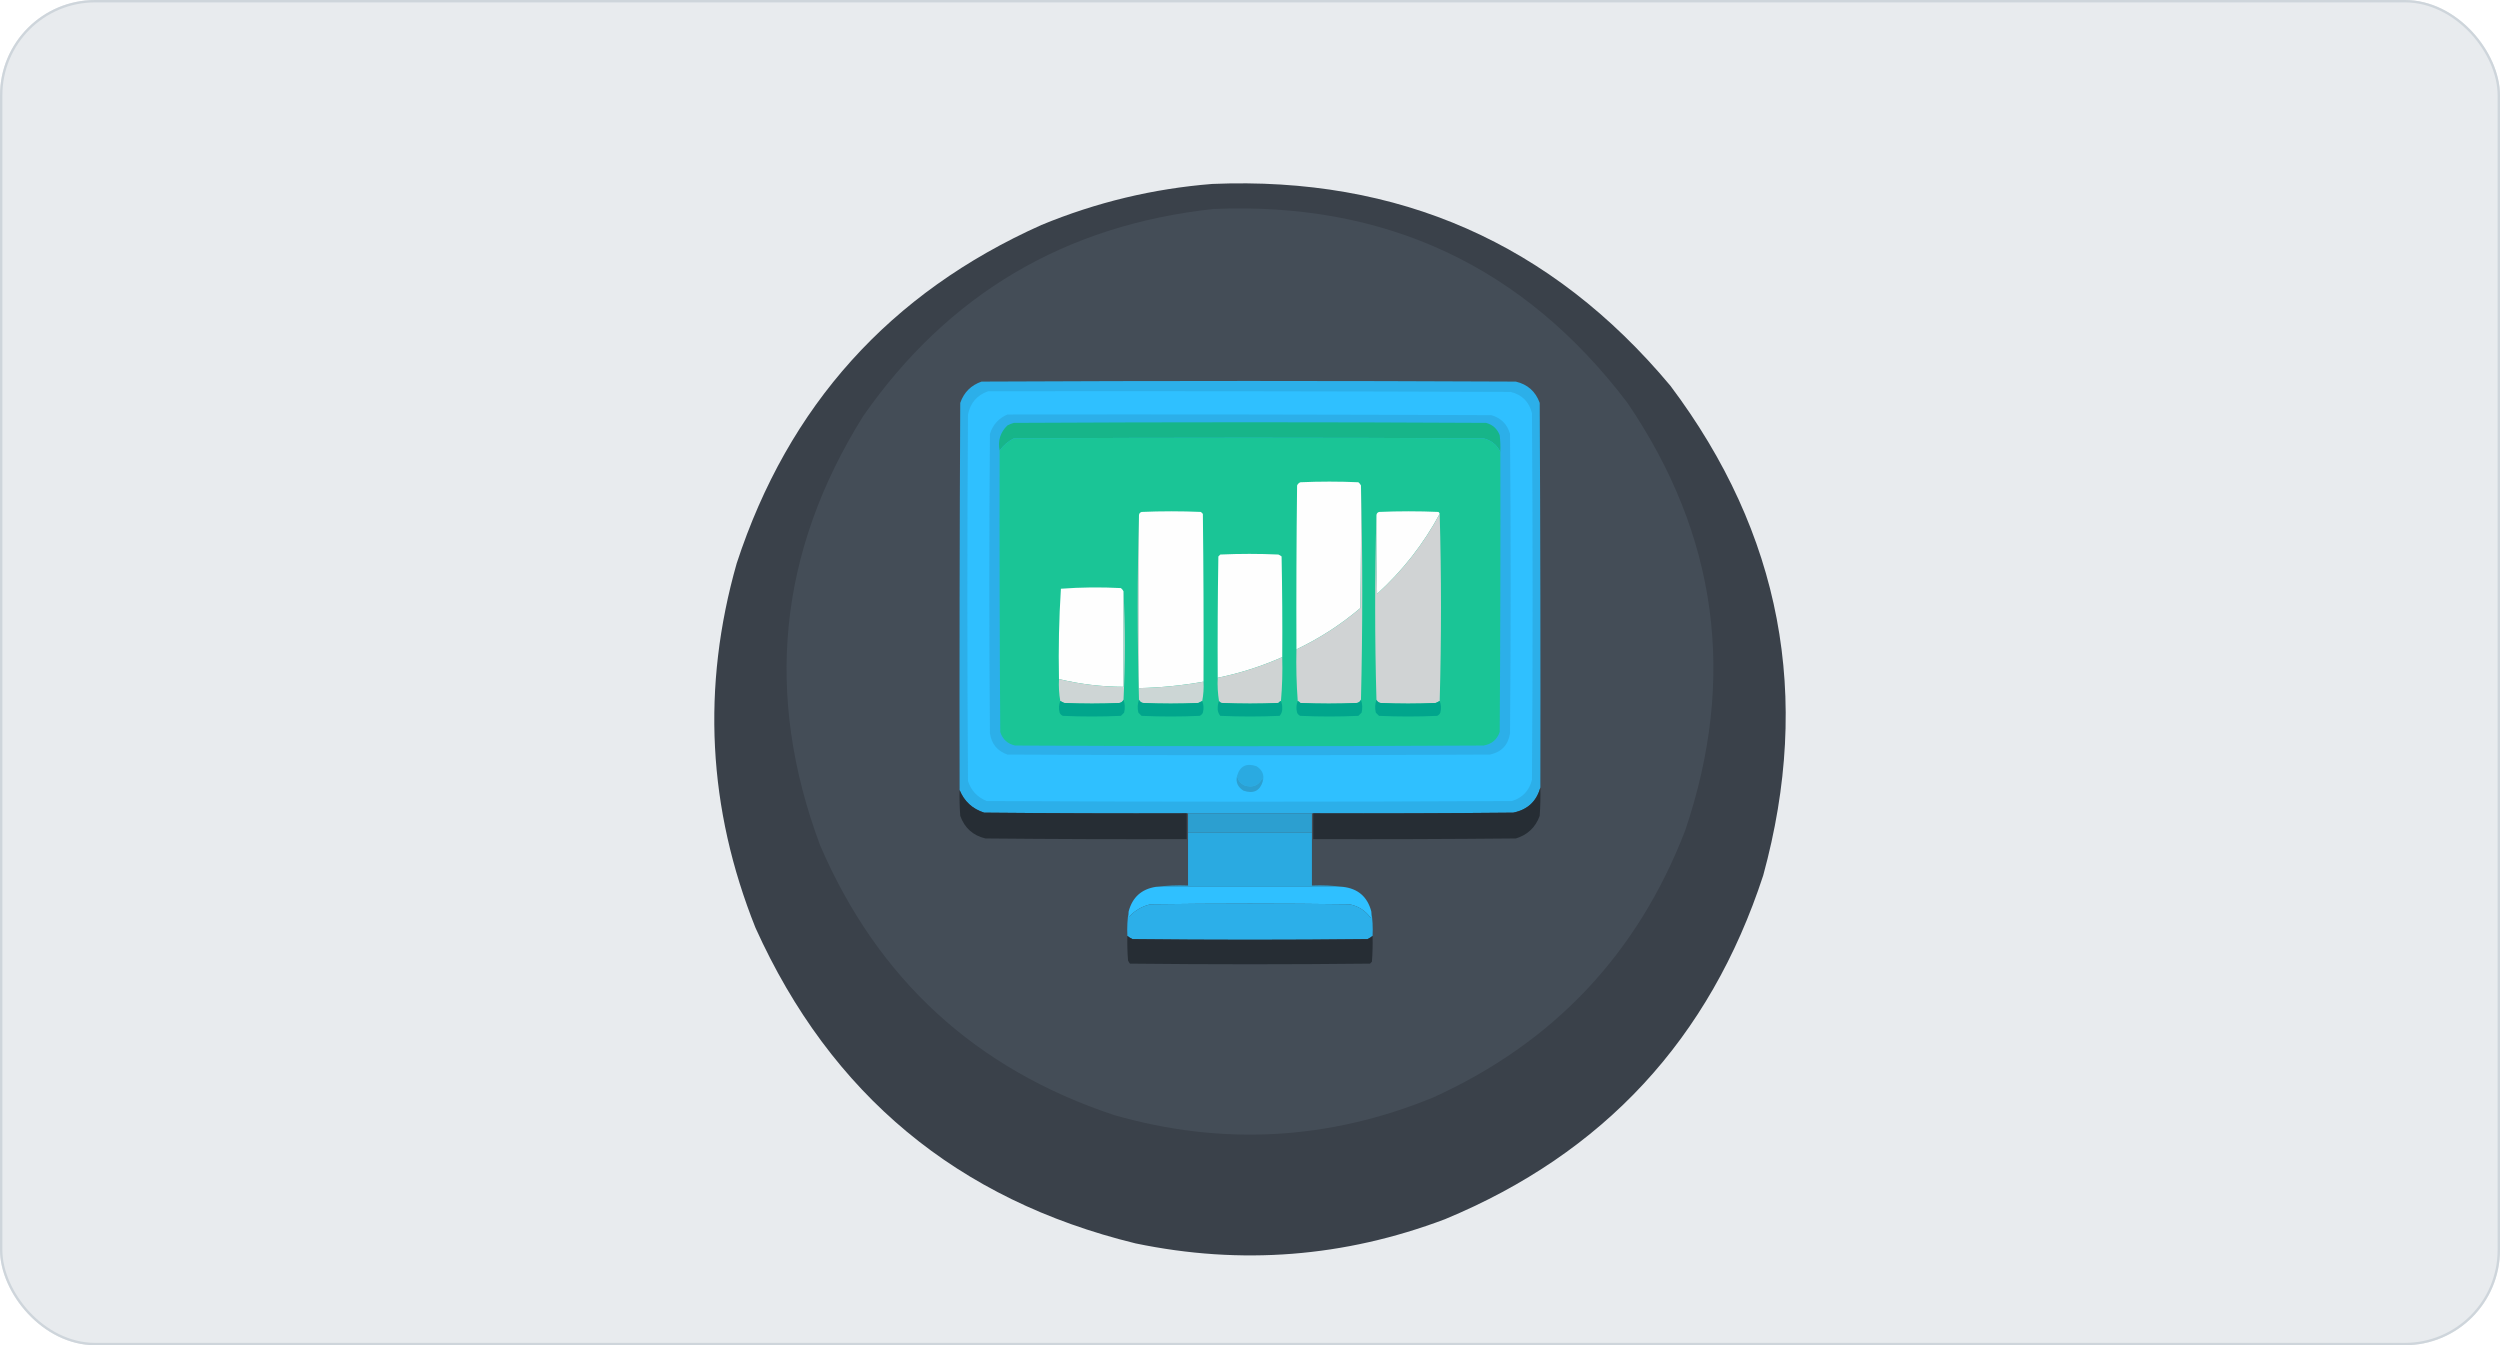 <svg width="1050" height="565" viewBox="0 0 1050 565" fill="none" xmlns="http://www.w3.org/2000/svg">
<g clip-path="url(#clip0_1125_1326)">
<rect width="1050" height="565" rx="40" fill="#E8EBEE"/>
<g filter="url(#filter0_d_1125_1326)">
<path opacity="0.996" fill-rule="evenodd" clip-rule="evenodd" d="M509.158 57.254C587.482 53.986 651.615 82.239 701.557 142.011C748.12 204.005 761.116 272.565 740.546 347.689C718.112 416.269 673.567 464.392 606.912 492.059C564.595 508.047 521.275 511.438 476.951 502.23C402.182 483.96 348.974 439.793 317.325 369.726C297.261 319.602 294.624 268.56 309.414 216.598C331.097 150.354 373.758 102.984 437.397 74.488C460.481 64.958 484.401 59.214 509.158 57.254Z" fill="#3A414A"/>
</g>
<path fill-rule="evenodd" clip-rule="evenodd" d="M509.724 87.767C582.061 84.718 639.978 111.841 683.477 169.134C721.378 224.874 729.477 284.769 707.774 348.819C687.774 400.651 652.459 438.038 601.827 460.982C558.045 478.898 513.407 481.346 467.911 468.327C409.813 449.03 368.659 411.266 344.448 355.035C320.856 291.891 326.883 231.808 362.529 174.785C398.268 123.52 447.334 94.514 509.724 87.767Z" fill="#444D57"/>
<path fill-rule="evenodd" clip-rule="evenodd" d="M646.95 330.741C645.365 336.57 641.571 340.094 635.567 341.311C607.562 341.582 579.557 341.672 551.552 341.582C551.371 341.582 551.19 341.582 551.01 341.582C533.664 341.582 516.319 341.582 498.974 341.582C498.794 341.582 498.613 341.582 498.432 341.582C470.065 341.672 441.698 341.582 413.333 341.311C408.404 339.724 404.972 336.562 403.034 331.825C402.943 277.621 403.034 223.418 403.305 169.215C404.841 164.788 407.822 161.807 412.249 160.271C487.049 159.91 561.85 159.91 636.651 160.271C641.604 161.439 644.946 164.42 646.679 169.215C646.95 223.057 647.04 276.899 646.95 330.741Z" fill="#2CAFE9"/>
<path fill-rule="evenodd" clip-rule="evenodd" d="M414.958 164.337C488.133 164.246 561.307 164.337 634.482 164.608C639.275 165.787 642.256 168.768 643.426 173.551C643.787 224.864 643.787 276.176 643.426 327.489C642.305 332.043 639.505 335.024 635.024 336.433C561.488 336.794 487.952 336.794 414.416 336.433C410.496 334.862 407.876 332.061 406.556 328.031C406.195 276.718 406.195 225.406 406.556 174.093C407.538 169.23 410.339 165.978 414.958 164.337Z" fill="#2FC0FF"/>
<path fill-rule="evenodd" clip-rule="evenodd" d="M423.089 174.092C490.843 174.001 558.597 174.092 626.352 174.363C630.417 175.537 633.037 178.157 634.211 182.222C634.573 224.139 634.573 266.057 634.211 307.974C633.457 312.884 630.657 315.865 625.81 316.918C558.236 317.279 490.663 317.279 423.089 316.918C418.868 315.407 416.429 312.425 415.771 307.974C415.41 266.057 415.41 224.139 415.771 182.222C417.012 178.364 419.452 175.654 423.089 174.092Z" fill="#2CAFE9"/>
<path fill-rule="evenodd" clip-rule="evenodd" d="M630.147 189.812C628.697 186.828 626.348 184.931 623.101 184.12C557.334 183.759 491.567 183.759 425.8 184.12C423.374 185.375 421.387 187.091 419.838 189.27C419.022 185.103 420.106 181.58 423.09 178.7C423.95 178.233 424.854 177.871 425.8 177.616C491.928 177.254 558.057 177.254 624.185 177.616C626.935 178.378 628.832 180.094 629.876 182.765C630.147 185.107 630.237 187.456 630.147 189.812Z" fill="#17B589"/>
<path fill-rule="evenodd" clip-rule="evenodd" d="M630.146 189.811C630.237 229.019 630.146 268.226 629.875 307.433C628.753 310.662 626.495 312.559 623.1 313.124C557.514 313.486 491.927 313.486 426.341 313.124C423.152 312.396 421.074 310.499 420.108 307.433C419.837 268.045 419.746 228.657 419.837 189.269C421.386 187.09 423.373 185.374 425.799 184.12C491.566 183.758 557.333 183.758 623.1 184.12C626.347 184.931 628.696 186.828 630.146 189.811Z" fill="#1AC596"/>
<path fill-rule="evenodd" clip-rule="evenodd" d="M571.607 203.905C571.698 221.07 571.607 238.234 571.336 255.398C563.146 262.339 554.203 268.121 544.506 272.743C544.415 249.796 544.506 226.85 544.777 203.905C545.048 203.272 545.499 202.82 546.132 202.549C554.262 202.188 562.393 202.188 570.523 202.549C571.001 202.933 571.362 203.385 571.607 203.905Z" fill="#FEFEFE"/>
<path fill-rule="evenodd" clip-rule="evenodd" d="M505.477 286.293C496.522 287.911 487.489 288.814 478.375 289.003C478.375 264.792 478.375 240.581 478.375 216.37C478.417 215.693 478.778 215.241 479.459 215.015C487.77 214.654 496.082 214.654 504.393 215.015C504.664 215.286 504.935 215.557 505.206 215.828C505.477 239.316 505.567 262.804 505.477 286.293Z" fill="#FEFEFE"/>
<path fill-rule="evenodd" clip-rule="evenodd" d="M604.672 215.828C597.881 228.471 589.118 239.673 578.383 249.435C578.112 238.414 578.022 227.393 578.112 216.37C578.154 215.693 578.515 215.241 579.196 215.015C587.507 214.654 595.819 214.654 604.13 215.015C604.431 215.223 604.612 215.494 604.672 215.828Z" fill="#FEFEFE"/>
<path fill-rule="evenodd" clip-rule="evenodd" d="M604.671 215.83C605.392 241.976 605.392 268.174 604.671 294.425C604.143 294.689 603.601 294.96 603.045 295.238C595.276 295.6 587.506 295.6 579.737 295.238C578.955 295.034 578.413 294.582 578.111 293.883C577.39 267.993 577.39 242.156 578.111 216.372C578.02 227.395 578.111 238.416 578.382 249.436C589.117 239.675 597.88 228.473 604.671 215.83Z" fill="#D0D3D4"/>
<path fill-rule="evenodd" clip-rule="evenodd" d="M538.542 275.995C529.829 279.863 520.795 282.753 511.44 284.667C511.35 267.683 511.44 250.699 511.711 233.716C511.982 233.445 512.253 233.174 512.524 232.903C520.655 232.541 528.785 232.541 536.916 232.903C537.412 233.106 537.864 233.377 538.271 233.716C538.542 247.808 538.632 261.901 538.542 275.995Z" fill="#FEFEFE"/>
<path fill-rule="evenodd" clip-rule="evenodd" d="M471.87 248.351C471.87 261.722 471.87 275.092 471.87 288.462C462.7 288.445 453.666 287.361 444.768 285.21C444.508 272.513 444.779 259.866 445.581 247.267C453.943 246.64 462.344 246.55 470.786 246.996C471.264 247.38 471.625 247.832 471.87 248.351Z" fill="#FEFEFE"/>
<path fill-rule="evenodd" clip-rule="evenodd" d="M571.607 203.905C572.328 233.845 572.328 263.838 571.607 293.883C571.305 294.582 570.763 295.034 569.981 295.238C562.031 295.6 554.081 295.6 546.131 295.238C545.837 294.85 545.475 294.579 545.047 294.425C544.516 287.241 544.335 280.014 544.505 272.744C554.202 268.121 563.146 262.34 571.336 255.399C571.607 238.235 571.698 221.07 571.607 203.905Z" fill="#D0D3D4"/>
<path fill-rule="evenodd" clip-rule="evenodd" d="M538.542 275.994C538.711 282.181 538.53 288.324 538 294.423C537.572 294.577 537.211 294.848 536.916 295.236C528.966 295.598 521.016 295.598 513.066 295.236C512.57 295.086 512.209 294.815 511.982 294.423C511.465 291.22 511.284 287.968 511.44 284.667C520.795 282.753 529.829 279.862 538.542 275.994Z" fill="#CFD3D3"/>
<path fill-rule="evenodd" clip-rule="evenodd" d="M471.873 248.351C472.593 263.474 472.593 278.651 471.873 293.882C471.571 294.581 471.029 295.032 470.247 295.237C462.478 295.598 454.709 295.598 446.94 295.237C446.383 294.959 445.841 294.688 445.313 294.424C444.797 291.402 444.616 288.331 444.771 285.209C453.669 287.36 462.703 288.444 471.873 288.461C471.873 275.091 471.873 261.721 471.873 248.351Z" fill="#CED5D5"/>
<path fill-rule="evenodd" clip-rule="evenodd" d="M478.377 216.371C478.377 240.582 478.377 264.793 478.377 289.004C487.49 288.815 496.524 287.912 505.478 286.294C505.63 289.055 505.449 291.765 504.936 294.424C504.409 294.688 503.867 294.959 503.31 295.237C495.541 295.599 487.772 295.599 480.003 295.237C479.221 295.033 478.679 294.581 478.377 293.882C477.656 267.992 477.656 242.155 478.377 216.371Z" fill="#CCD6D5"/>
<path fill-rule="evenodd" clip-rule="evenodd" d="M471.87 293.882C472.489 295.584 472.579 297.39 472.141 299.302C471.69 299.754 471.238 300.206 470.786 300.657C462.656 301.019 454.525 301.019 446.395 300.657C445.762 300.386 445.311 299.935 445.04 299.302C444.603 297.57 444.694 295.944 445.311 294.424C445.838 294.688 446.38 294.959 446.937 295.237C454.706 295.598 462.475 295.598 470.244 295.237C471.026 295.033 471.568 294.581 471.87 293.882Z" fill="#01A58C"/>
<path fill-rule="evenodd" clip-rule="evenodd" d="M478.377 293.882C478.68 294.581 479.222 295.033 480.003 295.237C487.772 295.598 495.542 295.598 503.311 295.237C503.868 294.959 504.41 294.688 504.937 294.424C505.554 295.944 505.644 297.57 505.208 299.302C504.937 299.935 504.485 300.386 503.853 300.657C495.722 301.019 487.592 301.019 479.461 300.657C479.01 300.206 478.558 299.754 478.106 299.302C477.668 297.39 477.759 295.584 478.377 293.882Z" fill="#01A58C"/>
<path fill-rule="evenodd" clip-rule="evenodd" d="M511.983 294.423C512.209 294.814 512.57 295.085 513.067 295.236C521.017 295.597 528.966 295.597 536.916 295.236C537.211 294.847 537.573 294.576 538 294.423C538.358 295.216 538.539 296.12 538.542 297.133C538.657 298.494 538.296 299.669 537.458 300.656C529.147 301.018 520.836 301.018 512.525 300.656C511.687 299.669 511.326 298.494 511.441 297.133C511.445 296.12 511.625 295.216 511.983 294.423Z" fill="#01A58C"/>
<path fill-rule="evenodd" clip-rule="evenodd" d="M571.606 293.882C572.224 295.584 572.315 297.39 571.877 299.302C571.425 299.754 570.973 300.206 570.522 300.657C562.391 301.019 554.261 301.019 546.13 300.657C545.498 300.386 545.046 299.935 544.775 299.302C544.339 297.57 544.429 295.944 545.046 294.424C545.474 294.577 545.835 294.848 546.13 295.237C554.08 295.598 562.03 295.598 569.98 295.237C570.761 295.033 571.303 294.581 571.606 293.882Z" fill="#01A58C"/>
<path fill-rule="evenodd" clip-rule="evenodd" d="M578.112 293.882C578.414 294.581 578.956 295.033 579.738 295.237C587.507 295.598 595.276 295.598 603.045 295.237C603.602 294.959 604.144 294.688 604.671 294.424C605.288 295.944 605.379 297.57 604.942 299.302C604.671 299.935 604.22 300.386 603.587 300.657C595.457 301.019 587.326 301.019 579.196 300.657C578.744 300.206 578.292 299.754 577.841 299.302C577.403 297.39 577.493 295.584 578.112 293.882Z" fill="#01A58C"/>
<path fill-rule="evenodd" clip-rule="evenodd" d="M530.413 328.03C530.484 327.629 530.393 327.268 530.142 326.946C528.56 329.941 526.121 330.934 522.824 329.927C521.027 329.125 519.942 327.77 519.572 325.862C520.763 321.739 523.473 320.384 527.703 321.797C530.169 323.353 531.073 325.43 530.413 328.03Z" fill="#2AAAE1"/>
<path fill-rule="evenodd" clip-rule="evenodd" d="M519.572 325.861C519.942 327.769 521.026 329.124 522.824 329.927C526.12 330.934 528.56 329.94 530.142 326.945C530.393 327.267 530.484 327.629 530.413 328.029C529.222 332.152 526.512 333.507 522.282 332.095C519.816 330.539 518.912 328.461 519.572 325.861Z" fill="#2C9FD0"/>
<path fill-rule="evenodd" clip-rule="evenodd" d="M403.034 331.826C404.972 336.562 408.404 339.725 413.332 341.312C441.698 341.583 470.065 341.673 498.432 341.583C498.432 345.197 498.432 348.81 498.432 352.424C470.246 352.514 442.06 352.424 413.874 352.152C408.654 350.908 405.131 347.746 403.305 342.667C403.034 339.058 402.944 335.444 403.034 331.826Z" fill="#262D34"/>
<path fill-rule="evenodd" clip-rule="evenodd" d="M646.95 330.74C647.04 334.719 646.95 338.694 646.679 342.665C644.925 347.49 641.583 350.651 636.651 352.151C608.286 352.422 579.919 352.512 551.552 352.422C551.552 348.808 551.552 345.195 551.552 341.581C579.558 341.671 607.562 341.581 635.567 341.31C641.571 340.093 645.365 336.569 646.95 330.74Z" fill="#262D34"/>
<path fill-rule="evenodd" clip-rule="evenodd" d="M498.974 341.582C516.319 341.582 533.664 341.582 551.009 341.582C551.009 344.292 551.009 347.002 551.009 349.713C533.664 349.713 516.319 349.713 498.974 349.713C498.974 347.002 498.974 344.292 498.974 341.582Z" fill="#2C9FD0"/>
<path fill-rule="evenodd" clip-rule="evenodd" d="M498.973 349.711C516.318 349.711 533.663 349.711 551.008 349.711C551.008 357.119 551.008 364.526 551.008 371.934C555.444 371.758 559.78 371.939 564.017 372.476C537.819 372.476 511.62 372.476 485.422 372.476C489.839 371.938 494.356 371.758 498.973 371.934C498.973 364.526 498.973 357.119 498.973 349.711Z" fill="#2AAAE1"/>
<path fill-rule="evenodd" clip-rule="evenodd" d="M485.423 372.478C511.622 372.478 537.82 372.478 564.019 372.478C570.34 373.198 574.314 376.631 575.943 382.776C576.03 383.697 575.94 384.601 575.672 385.486C573.476 382.441 570.495 380.544 566.729 379.795C538.904 379.433 511.08 379.433 483.255 379.795C479.739 380.604 476.758 382.32 474.312 384.944C474.046 384.243 473.956 383.52 474.041 382.776C475.608 376.872 479.402 373.439 485.423 372.478Z" fill="#2FC0FF"/>
<path fill-rule="evenodd" clip-rule="evenodd" d="M575.943 382.775C576.479 386.106 576.66 389.538 576.485 393.073C575.844 393.618 575.121 394.07 574.317 394.429C541.433 394.79 508.55 394.79 475.666 394.429C474.862 394.07 474.139 393.618 473.498 393.073C473.323 389.538 473.504 386.106 474.04 382.775C473.955 383.519 474.046 384.242 474.311 384.943C476.757 382.319 479.739 380.602 483.255 379.794C511.079 379.432 538.904 379.432 566.728 379.794C570.494 380.542 573.476 382.439 575.672 385.485C575.94 384.599 576.03 383.696 575.943 382.775Z" fill="#2CAFE9"/>
<path fill-rule="evenodd" clip-rule="evenodd" d="M473.499 393.074C474.14 393.618 474.862 394.07 475.667 394.429C508.55 394.791 541.433 394.791 574.317 394.429C575.122 394.07 575.844 393.618 576.485 393.074C576.575 396.692 576.485 400.306 576.214 403.915C575.943 404.186 575.672 404.457 575.401 404.728C541.795 405.09 508.189 405.09 474.583 404.728C474.243 404.321 473.972 403.869 473.77 403.373C473.499 399.945 473.409 396.512 473.499 393.074Z" fill="#262D34"/>
</g>
<rect x="0.5" y="0.5" width="1049" height="564" rx="39.5" stroke="#CED5DB"/>
<defs>
<filter id="filter0_d_1125_1326" x="260" y="37" width="530" height="530.277" filterUnits="userSpaceOnUse" color-interpolation-filters="sRGB">
<feFlood flood-opacity="0" result="BackgroundImageFix"/>
<feColorMatrix in="SourceAlpha" type="matrix" values="0 0 0 0 0 0 0 0 0 0 0 0 0 0 0 0 0 0 127 0" result="hardAlpha"/>
<feOffset dy="20"/>
<feGaussianBlur stdDeviation="20"/>
<feComposite in2="hardAlpha" operator="out"/>
<feColorMatrix type="matrix" values="0 0 0 0 0.231 0 0 0 0 0.259 0 0 0 0 0.294 0 0 0 0.35 0"/>
<feBlend mode="normal" in2="BackgroundImageFix" result="effect1_dropShadow_1125_1326"/>
<feBlend mode="normal" in="SourceGraphic" in2="effect1_dropShadow_1125_1326" result="shape"/>
</filter>
<clipPath id="clip0_1125_1326">
<rect width="1050" height="565" rx="40" fill="white"/>
</clipPath>
</defs>
</svg>
